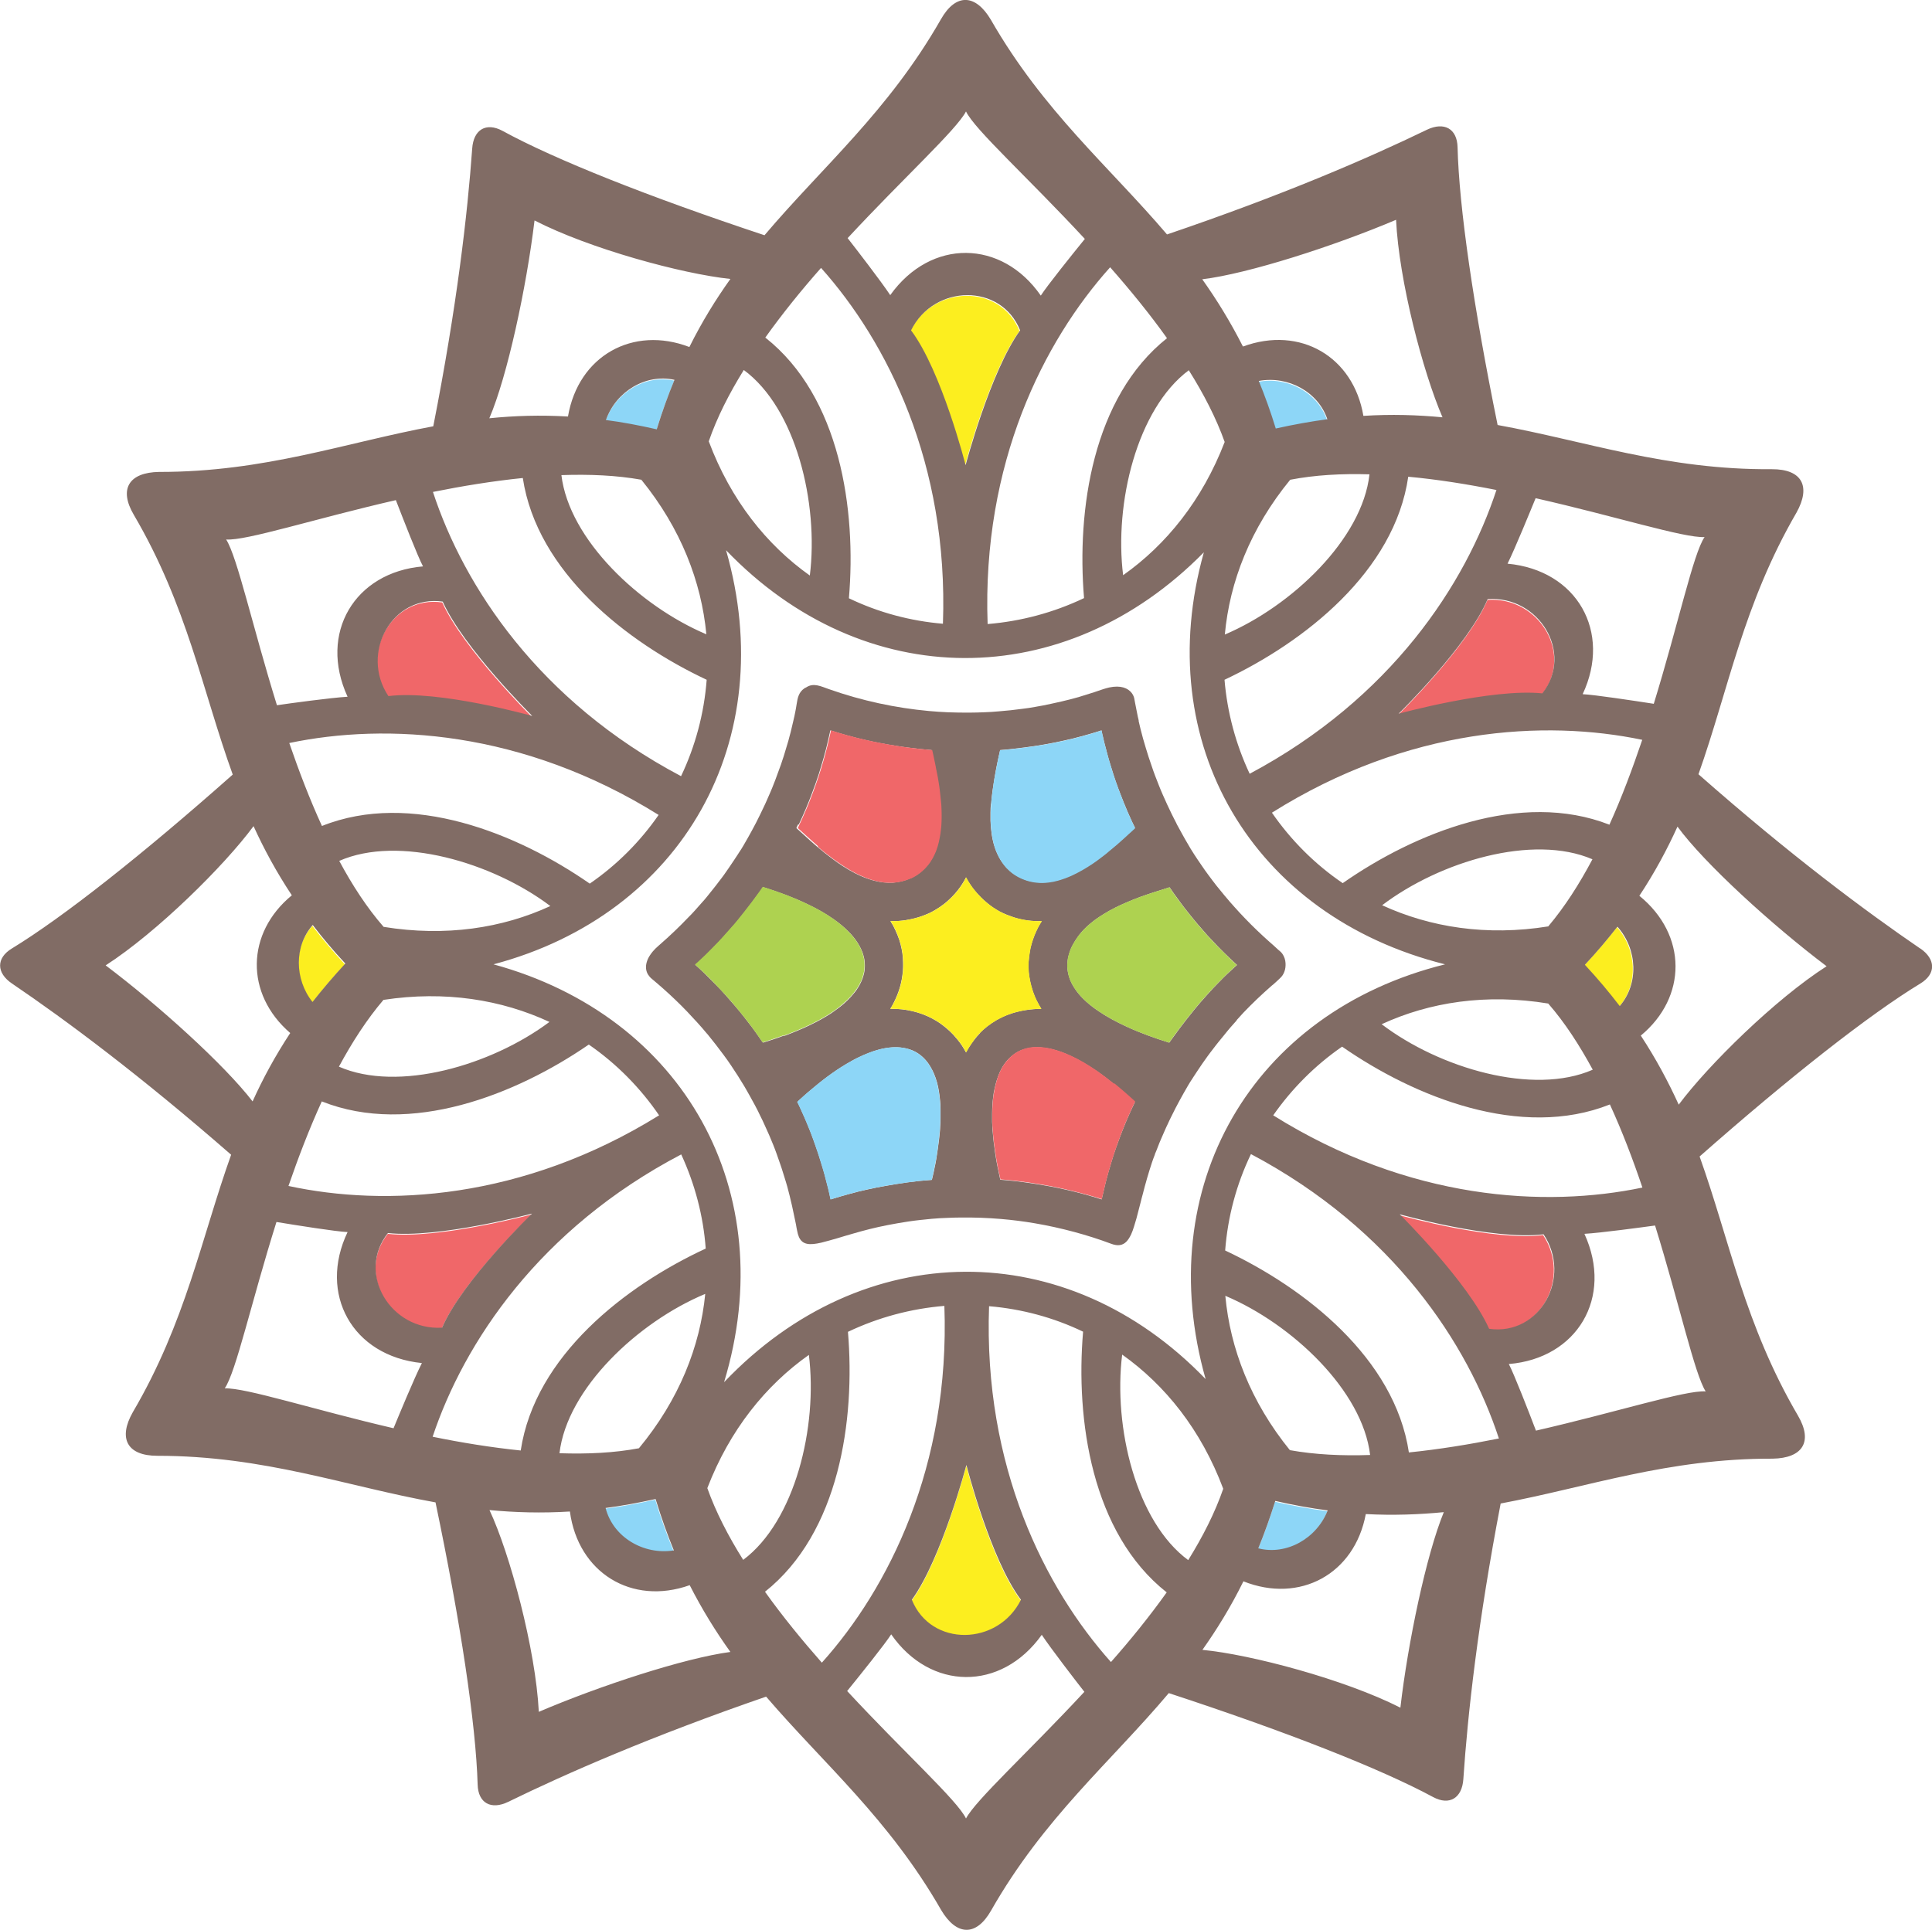 <?xml version="1.0" encoding="UTF-8"?>
<svg id="Layer_1" xmlns="http://www.w3.org/2000/svg" version="1.1" viewBox="0 0 120.62 120.52">
  <!-- Generator: Adobe Illustrator 30.0.0, SVG Export Plug-In . SVG Version: 2.1.1 Build 123)  -->
  <defs>
    <style>
      .st0 {
        fill: #aed250;
      }

      .st1 {
        fill: #8dd6f7;
      }

      .st2 {
        fill: #fcee1f;
      }

      .st3 {
        fill: #816c65;
      }

      .st4 {
        fill: #f06769;
      }
    </style>
  </defs>
  <path class="st3" d="M77.22,63.69c.13-.15.27-.29.4-.44.14-.15.28-.29.42-.43.14-.14.29-.29.44-.43.15-.14.3-.28.45-.42.16-.14.31-.28.47-.42l.1-.08c.13-.11.25-.23.37-.34l.03-.03c.13-.11.23-.26.29-.43.06-.16.08-.34.07-.52-.01-.21-.08-.42-.2-.59-.04-.06-.1-.12-.16-.17-.14-.11-.26-.24-.4-.36l-.24-.21c-.27-.24-.54-.49-.8-.74-.24-.23-.48-.47-.72-.72-.22-.23-.44-.46-.65-.7-.2-.22-.4-.45-.59-.68l-.06-.07c-.16-.2-.33-.4-.49-.6-.17-.22-.34-.44-.5-.66-.16-.21-.31-.43-.46-.65-.15-.21-.29-.43-.43-.64l-.05-.08c-.12-.18-.23-.37-.34-.56-.12-.21-.25-.42-.36-.63-.12-.21-.23-.41-.34-.62l-.03-.07c-.09-.18-.19-.36-.28-.55-.1-.2-.19-.4-.29-.61-.09-.2-.18-.4-.27-.6-.09-.2-.17-.4-.25-.6-.08-.2-.16-.4-.23-.59-.07-.2-.15-.39-.21-.59-.07-.2-.13-.39-.2-.59-.06-.2-.12-.39-.18-.58-.06-.19-.11-.39-.17-.58-.05-.19-.1-.39-.15-.57-.04-.17-.08-.35-.12-.51v-.05c-.03-.11-.08-.34-.12-.56l-.11-.56-.03-.16c-.02-.16-.08-.3-.17-.42-.24-.32-.7-.5-1.41-.35-.13.03-.27.07-.42.12-.17.06-.35.12-.53.18-.32.1-.64.2-.96.3-.35.1-.7.19-1.05.27-.38.09-.77.17-1.15.25-.17.03-.33.06-.5.09-.26.05-.53.09-.79.12-.49.07-.99.12-1.49.16-.32.03-.64.05-.96.06-.28.01-.57.02-.85.02-.45,0-.9,0-1.34-.02-.4-.02-.81-.04-1.21-.08-2.08-.19-4.19-.64-6.23-1.36-.52-.18-.97-.42-1.43-.12-.05.02-.09.05-.13.07-.17.12-.28.27-.35.45-.06.15-.09.32-.12.51-.02.1-.03.2-.05.3l-.04.21c-.03.17-.07.34-.11.51-.04.17-.08.34-.12.51-.04.17-.08.34-.13.51-.04.17-.09.34-.14.5-.05.17-.1.33-.15.5-.05.17-.1.33-.16.5-.05.17-.11.33-.17.49-.06.16-.12.32-.18.49h0c-.06.17-.12.33-.19.5-.06.16-.13.33-.2.49-.07.16-.14.32-.21.48-.07.16-.14.32-.22.48-.08.16-.15.32-.23.48-.08.16-.16.32-.24.48-.08.16-.17.32-.25.47-.09.16-.17.31-.26.47-.09.16-.18.31-.27.47-.09.16-.19.31-.29.46l-.05.08c-.08.13-.16.25-.25.38-.1.15-.21.31-.31.46-.11.15-.21.3-.32.46-.11.15-.22.3-.34.45-.11.15-.23.3-.35.45-.12.15-.24.3-.36.45-.12.15-.25.3-.38.44-.13.15-.26.29-.39.44-.13.15-.27.29-.41.43-.14.14-.28.29-.42.43-.14.14-.29.29-.44.43-.15.14-.3.28-.45.42-.16.14-.31.28-.47.42l-.08.07c-.14.12-.26.24-.36.36-.13.16-.23.31-.3.46-.08.18-.12.35-.12.51,0,.23.08.43.22.59.04.05.09.1.14.14.23.19.47.4.71.61.26.23.53.48.79.73.24.23.48.47.71.71.22.23.43.46.65.7.2.22.4.45.59.68l.03.03c.17.21.34.42.51.64.17.22.33.44.5.66.16.21.31.43.46.65.14.21.28.42.42.64.13.21.26.42.39.63.12.21.24.41.36.63.11.2.23.41.34.62l.02.04c.1.19.2.38.29.58.1.2.2.4.29.61.09.2.18.4.27.6.08.2.17.4.25.6.08.19.15.39.22.58h0c.07.21.14.4.21.6.07.19.13.39.19.58.06.19.12.39.18.58.06.19.11.38.16.58.05.19.1.38.14.57.05.19.09.38.13.57.04.19.08.38.12.57l.03.14c.03.14.06.28.08.42l.03.15c.03.17.07.31.12.43.22.48.65.52,1.39.35.29-.07.63-.17,1.02-.28.3-.09.62-.19.98-.29.32-.09.66-.19,1.03-.28.35-.09.73-.17,1.13-.25.4-.08.82-.15,1.27-.22.46-.07.95-.12,1.47-.17.33-.03.67-.05,1.02-.06.26-.01.52-.02.78-.02.85-.01,1.69.02,2.52.09.71.06,1.42.15,2.12.27,1.65.28,3.33.74,4.74,1.27.44.17.74.11.97-.12.11-.11.21-.27.3-.46.06-.14.13-.31.18-.49.05-.15.1-.32.15-.5.04-.16.09-.33.13-.5l.13-.5c.04-.16.08-.33.13-.5.04-.16.09-.33.13-.5.05-.16.09-.33.14-.5.05-.16.1-.33.15-.5.05-.16.11-.33.16-.5.06-.16.11-.33.18-.49v-.02c.07-.16.13-.31.19-.47.06-.16.13-.33.2-.49.07-.16.14-.32.21-.48.07-.16.14-.32.22-.48.07-.16.15-.32.23-.48.08-.16.16-.32.24-.48.08-.16.17-.32.25-.47.09-.16.17-.31.26-.47.09-.16.18-.31.27-.47.09-.16.19-.31.29-.46l.05-.08c.08-.13.16-.25.25-.38.1-.15.21-.31.31-.46.11-.15.21-.3.32-.45.11-.15.22-.3.34-.45.11-.15.23-.3.35-.45.12-.15.24-.29.36-.44h0c.12-.16.25-.3.37-.45.13-.15.26-.29.39-.44ZM61.88,50.2c.01-.18.03-.35.05-.52.02-.17.04-.35.07-.52.03-.17.05-.35.08-.52.03-.17.06-.35.09-.51.03-.18.07-.35.1-.51.04-.18.08-.35.11-.51l.06-.27c.25-.02.49-.04.74-.07.25-.03.51-.06.76-.09.22-.03.43-.06.65-.09.42-.06.84-.14,1.26-.22.38-.08.76-.16,1.13-.25.35-.09.7-.18,1.04-.28.25-.07.5-.15.75-.23.03.15.06.29.1.44.04.19.09.38.14.57.05.19.1.38.15.57.05.19.11.39.17.58.06.19.12.39.18.58.06.2.13.39.2.59.07.2.14.39.22.59.08.2.15.4.23.59l.08.19c.06.14.11.27.17.41.09.2.18.4.27.6.06.13.12.25.18.37l-.17.16c-.15.14-.3.28-.46.42-.15.14-.31.28-.47.42-.16.14-.32.28-.49.41-.17.14-.34.27-.51.41-.18.14-.36.27-.55.4-.2.14-.4.26-.61.38-.23.13-.46.26-.69.36-.29.13-.58.24-.88.32-.18.05-.37.08-.55.11-.15.02-.29.03-.43.03-.44,0-.86-.08-1.29-.27-.37-.17-.68-.4-.93-.66-.18-.2-.33-.41-.46-.65-.06-.12-.12-.24-.17-.36-.03-.08-.06-.16-.09-.24-.06-.18-.11-.38-.15-.57-.04-.18-.06-.37-.08-.56-.02-.18-.03-.36-.04-.55,0-.18,0-.36,0-.54,0-.18.01-.35.03-.53ZM49.87,51.49c.07-.16.15-.32.22-.48.07-.16.14-.32.21-.48.07-.16.13-.32.2-.49.06-.16.13-.32.19-.49.06-.16.12-.33.18-.49.06-.16.12-.33.17-.49.06-.16.11-.33.16-.5.05-.17.1-.33.15-.5.05-.17.1-.33.14-.5.05-.17.09-.33.13-.5.04-.17.08-.34.12-.51.03-.15.07-.3.1-.45,1.37.44,2.74.76,4.13.97.23.04.46.07.69.1.5.07,1,.12,1.5.16l.07.31c.04.18.08.37.12.57.04.18.08.37.11.56.03.18.07.37.1.56.03.18.06.37.08.56.02.18.04.37.06.55.02.18.03.36.04.55,0,.18.01.36.01.54,0,.18,0,.36-.02.53-.01.18-.03.35-.06.52-.03.17-.06.34-.1.51-.04.17-.09.34-.15.5l-.03.08c-.05.14-.12.27-.19.4-.09.16-.19.32-.31.46-.13.16-.27.3-.43.43-.18.15-.39.27-.62.38h-.02c-.35.16-.7.24-1.06.27-.79.05-1.6-.19-2.38-.59-.48-.25-.95-.55-1.4-.89-.34-.25-.66-.51-.98-.78-.29-.25-.57-.5-.84-.75-.15-.14-.3-.27-.44-.4l.1-.22ZM48.95,64.67c-.29.11-.59.21-.9.31-.14.04-.28.09-.42.13-.07-.1-.13-.19-.2-.29-.15-.22-.31-.44-.47-.66-.17-.22-.34-.44-.51-.66-.18-.23-.36-.45-.55-.67-.2-.23-.4-.46-.6-.69-.21-.24-.43-.47-.66-.7-.24-.24-.48-.48-.72-.72-.17-.16-.34-.32-.51-.47l.17-.15c.15-.14.3-.28.45-.42.15-.14.29-.28.43-.43.14-.14.28-.29.42-.43.14-.14.27-.29.4-.44.13-.15.26-.29.39-.44.13-.15.25-.29.38-.44.12-.15.24-.3.36-.45.12-.15.24-.3.35-.45.11-.15.23-.3.34-.45.11-.15.22-.3.33-.45.07-.1.14-.2.21-.3,1.03.32,1.93.66,2.72,1.04.64.3,1.2.62,1.67.95.36.25.67.51.93.77.22.22.41.45.56.68.13.2.24.41.32.62.07.19.12.38.14.57.02.18.02.36,0,.54-.02.17-.06.34-.12.51-.06.16-.13.32-.22.48-.09.15-.19.31-.32.46-.12.15-.25.29-.4.44-.14.14-.3.28-.48.42-.17.13-.36.27-.55.4-.2.13-.4.25-.63.38-.22.12-.45.24-.7.36-.24.12-.5.23-.76.34-.26.11-.54.22-.83.33ZM58.7,70.32c0,.17-.02.35-.04.53-.02.17-.03.34-.06.52-.02.17-.05.34-.07.52-.03.17-.05.34-.08.52-.03.17-.06.34-.1.51-.03.17-.07.34-.11.51l-.06.25c-.27.02-.54.05-.81.07-.46.05-.93.11-1.4.19-.41.07-.83.14-1.25.22-.38.08-.75.16-1.13.25l-.22.06c-.27.07-.54.14-.81.22-.23.07-.47.14-.7.21-.03-.14-.06-.27-.09-.41-.04-.19-.09-.38-.14-.57-.05-.19-.1-.38-.15-.58-.05-.19-.11-.39-.17-.58-.06-.19-.12-.39-.18-.58-.06-.2-.13-.39-.2-.59-.07-.2-.14-.39-.21-.59-.07-.2-.15-.4-.23-.59-.08-.2-.16-.4-.25-.6-.09-.2-.18-.4-.27-.6-.06-.14-.12-.27-.19-.4l.15-.14c.16-.14.31-.28.47-.42.16-.14.33-.28.49-.41.17-.14.34-.28.51-.41.18-.14.36-.27.54-.4.2-.14.39-.27.58-.39.22-.14.43-.26.64-.38.24-.14.48-.25.72-.36.3-.13.59-.24.86-.32.54-.16,1.03-.21,1.47-.17.27.03.53.09.77.19.37.16.69.42.95.77.13.18.25.39.36.63.08.18.15.38.21.59.05.18.09.37.12.57.03.18.05.36.07.55.02.17.03.36.03.54,0,.17,0,.35,0,.54,0,.17,0,.35-.02.53ZM61.19,64.51c-.14.14-.26.29-.38.44-.11.15-.22.3-.32.46-.06.1-.12.21-.18.31-.08-.14-.16-.29-.25-.42-.16-.24-.34-.46-.53-.67-.27-.29-.57-.54-.87-.75-.15-.1-.3-.19-.45-.27-.7-.38-1.65-.64-2.63-.61.08-.12.15-.24.21-.37.08-.16.16-.32.22-.48.07-.16.12-.33.17-.49.05-.17.09-.34.12-.51.03-.17.05-.35.07-.52.01-.18.02-.36.01-.53,0-.18-.02-.37-.04-.55-.03-.19-.06-.38-.11-.56-.05-.2-.11-.39-.19-.58-.08-.21-.18-.41-.28-.61-.05-.09-.11-.19-.17-.28.32.01.65-.01.96-.06.37-.06.73-.15,1.06-.27.21-.08.41-.16.59-.26.05-.03.11-.06.16-.09.21-.12.4-.25.58-.39.1-.08.2-.16.29-.25.06-.06.12-.11.18-.17.14-.14.27-.29.39-.44.12-.15.22-.3.32-.46.07-.11.13-.22.19-.34.08.15.17.31.27.45.16.24.34.46.54.67.09.09.18.19.28.28.19.17.38.33.6.48.13.09.27.17.41.25.29.15.58.26.87.36.58.19,1.17.26,1.76.24h0c-.08.13-.16.26-.23.39-.08.16-.15.32-.22.48-.06.16-.12.33-.17.49-.03.1-.05.2-.08.3-.02.07-.03.14-.04.21-.03.17-.06.34-.07.52-.01.11-.02.23-.02.34,0,.06,0,.13,0,.19,0,.18.02.36.05.55.03.19.07.38.12.57.05.2.12.39.19.58.08.21.18.41.29.61.05.08.1.17.15.25-.34,0-.68.03-.99.08-.37.06-.72.15-1.05.27-.26.1-.52.21-.75.35-.21.12-.4.25-.58.39-.17.13-.32.27-.47.42ZM70.75,69.04c-.07.16-.15.32-.22.48-.07.16-.14.32-.21.48-.07.16-.13.32-.2.49-.06.16-.13.32-.19.49-.06.16-.12.33-.18.49-.06.16-.12.33-.17.49-.06.16-.11.33-.16.5-.05.17-.1.33-.15.5-.05.17-.1.33-.14.5-.05.17-.09.34-.13.5-.04.17-.08.34-.12.51-.03.14-.07.28-.1.43-1.42-.46-2.91-.79-4.4-1.01-.65-.1-1.29-.17-1.93-.22l-.06-.28c-.04-.19-.08-.38-.12-.57-.04-.19-.07-.38-.1-.56-.03-.19-.06-.38-.08-.56-.03-.19-.05-.37-.07-.55-.02-.19-.03-.37-.05-.55-.01-.19-.02-.37-.03-.54,0-.18,0-.36,0-.54,0-.18.01-.36.02-.53.01-.18.03-.36.05-.52.02-.18.05-.35.09-.51.04-.18.08-.34.13-.5.05-.17.12-.34.18-.49.08-.17.16-.33.26-.47.11-.17.23-.31.37-.44.17-.16.35-.3.55-.4.32-.16.69-.25,1.09-.26.63-.01,1.36.16,2.18.55.5.23,1.04.55,1.62.94.35.24.7.51,1.07.81.29.23.59.49.89.76.13.12.27.24.41.37l-.11.24ZM76.16,61.28l-.06.06c-.12.12-.24.25-.36.37-.13.14-.27.29-.4.44-.13.14-.26.29-.39.44-.13.15-.25.29-.37.44-.12.15-.24.3-.36.45-.12.15-.24.3-.35.45-.12.15-.23.3-.34.45-.11.15-.22.3-.33.45-.07.09-.13.19-.2.28-.9-.28-1.82-.61-2.66-1-.65-.3-1.25-.62-1.77-.98-.36-.24-.68-.5-.95-.77-.22-.22-.4-.44-.55-.68-.13-.2-.23-.4-.3-.61-.06-.18-.11-.37-.12-.57-.02-.17-.01-.35.01-.53.02-.17.06-.33.12-.51.05-.16.12-.32.21-.48.08-.15.18-.31.29-.46.04-.05.07-.1.11-.15.08-.1.16-.2.25-.29.14-.15.29-.29.45-.42.17-.14.35-.28.54-.4.2-.13.41-.26.62-.38.23-.13.47-.25.71-.36.26-.12.53-.23.79-.34.29-.12.58-.22.87-.32.32-.11.64-.21.93-.3l.47-.15c.07.11.15.21.22.32.16.22.32.44.48.66l.18.24c.11.14.22.28.33.42.18.23.37.45.55.67.2.23.4.46.6.69.22.24.44.47.66.7l.07.07c.21.22.43.43.65.64.15.15.31.29.47.44l-.19.17c-.15.14-.3.28-.45.42-.15.14-.29.28-.43.43Z"/>
  <g>
    <path class="st4" d="M27.58,82.96c1.25-2.93,5.61-7.12,5.61-7.12,0,0-5.83,1.56-8.98,1.21-1.99,2.51.16,6.1,3.38,5.91Z"/>
    <path class="st1" d="M78.57,23.84c.38.93.74,1.92,1.06,2.97,1.12-.25,2.19-.45,3.22-.58-.57-1.7-2.44-2.73-4.28-2.39Z"/>
    <path class="st1" d="M42.05,96.86c-.41-1-.8-2.07-1.14-3.21-1.08.24-2.12.43-3.12.56.46,1.82,2.37,2.95,4.26,2.65Z"/>
    <path class="st1" d="M37.81,26.28c1.02.14,2.07.33,3.17.58.34-1.1.71-2.12,1.11-3.09-1.78-.4-3.65.72-4.28,2.51Z"/>
    <path class="st1" d="M82.87,94.37c-1.05-.14-2.14-.33-3.27-.59-.32,1.05-.68,2.04-1.06,2.96,1.77.45,3.65-.62,4.33-2.37Z"/>
    <path class="st2" d="M98.92,60.29c.8.86,1.52,1.72,2.17,2.57,1.19-1.36,1.12-3.54-.14-4.96-.61.79-1.29,1.58-2.03,2.38Z"/>
    <path class="st2" d="M21.53,60.22c-.75-.81-1.42-1.61-2.03-2.4-1.17,1.31-1.15,3.38-.02,4.81.62-.8,1.29-1.6,2.05-2.4Z"/>
    <path class="st4" d="M33.2,44.76s-4.29-4.25-5.59-7.14c-3.17-.45-5.19,3.22-3.4,5.9,3.16-.4,8.98,1.24,8.98,1.24Z"/>
    <path class="st4" d="M92.94,83.03c3.17.45,5.19-3.21,3.4-5.9-3.06.38-8.62-1.15-8.96-1.24h-.01c.06.06,4.29,4.27,5.58,7.14Z"/>
    <path class="st2" d="M63.73,99.94c-1.92-2.54-3.4-8.4-3.4-8.4,0,0-1.54,5.84-3.4,8.4,1.19,2.97,5.38,2.89,6.81,0Z"/>
    <path class="st2" d="M56.85,20.67c1.92,2.54,3.4,8.4,3.4,8.4,0,0,1.54-5.84,3.4-8.4-1.19-2.97-5.38-2.89-6.81,0Z"/>
    <path class="st4" d="M87.3,44.62s5.82-1.59,8.98-1.27c1.98-2.52-.2-6.1-3.41-5.89-1.24,2.93-5.56,7.16-5.56,7.16Z"/>
  </g>
  <path class="st3" d="M119.88,59.23c-3.38-2.31-8.1-5.82-13.84-10.88,1.88-5.3,2.79-10.6,6.12-16.34.91-1.63.36-2.72-1.55-2.71-6.58.05-11.6-1.76-17.11-2.76-1.51-7.4-2.41-13.62-2.5-17.35-.03-1.16-.84-1.6-1.91-1.09-3.67,1.78-9.04,4.1-16.23,6.54-3.62-4.25-7.72-7.69-11-13.41-.95-1.6-2.18-1.68-3.12-.02-3.28,5.74-7.38,9.19-11.01,13.48-7.2-2.39-13.07-4.72-16.36-6.52-1.02-.55-1.81-.08-1.89,1.11-.29,4.07-.96,9.88-2.43,17.34-5.49,1.02-10.52,2.86-17.12,2.85-1.86.03-2.54,1.05-1.57,2.69,3.33,5.68,4.27,10.94,6.17,16.21-5.65,5.01-10.59,8.91-13.79,10.86-.99.6-.97,1.53.01,2.19,3.35,2.27,8.01,5.74,13.68,10.69-1.86,5.21-2.83,10.44-6.14,16.08-.92,1.62-.37,2.72,1.53,2.72,6.69,0,11.76,1.9,17.37,2.91,1.57,7.51,2.52,13.84,2.63,17.62.03,1.16.84,1.6,1.91,1.08,3.64-1.78,8.97-4.11,16.1-6.57,3.61,4.21,7.67,7.64,10.93,13.33.95,1.6,2.18,1.68,3.12.02,3.3-5.79,7.44-9.24,11.09-13.57,7.26,2.38,13.18,4.7,16.5,6.49,1.02.55,1.81.07,1.89-1.12.27-4.04.91-9.81,2.33-17.21,5.44-1.02,10.44-2.82,16.98-2.8,1.86-.03,2.54-1.05,1.58-2.69-3.32-5.67-4.26-10.92-6.14-16.18,5.65-4.98,10.59-8.86,13.78-10.8.99-.6.97-1.52,0-2.19ZM95.87,31.11c5.03,1.14,9.25,2.49,10.55,2.43-.71,1.04-1.63,5.41-3.17,10.41-1.23-.19-3.73-.57-4.44-.6,1.82-3.87-.33-7.74-4.69-8.15.46-.92,1.44-3.33,1.75-4.08ZM101.12,62.82c-.65-.85-1.37-1.71-2.17-2.57.75-.8,1.42-1.6,2.03-2.38,1.27,1.42,1.33,3.59.14,4.96ZM87.96,90.7c-.88-5.88-6.49-10.27-11.47-12.61.16-2.11.71-4.15,1.61-6.02,8.89,4.71,13.55,11.87,15.48,17.76-1.84.37-3.74.68-5.61.87ZM74.19,97.43c-3.27-2.4-4.69-8.33-4.13-12.84,2.69,1.91,4.93,4.7,6.31,8.38-.51,1.48-1.27,2.98-2.19,4.46ZM45.21,86.3c3.6-11.89-2.51-22.83-14.4-26.08,11.83-3.14,17.92-14,14.52-25.86,8.59,8.95,21.15,8.96,29.83.13-3.34,11.91,3.01,22.72,15.06,25.73-12.08,2.99-18.35,13.92-14.95,25.9-8.68-9.01-21.38-8.92-30.05.18ZM60.34,91.5s1.49,5.86,3.4,8.4c-1.43,2.89-5.62,2.97-6.81,0,1.86-2.57,3.4-8.4,3.4-8.4ZM46.4,97.41c-.93-1.48-1.71-2.99-2.24-4.48,1.4-3.64,3.65-6.42,6.34-8.32.56,4.49-.86,10.38-4.1,12.8ZM39.89,90.44c-1.54.29-3.22.37-4.96.31.47-4.03,4.9-8.2,9.1-9.95-.32,3.28-1.63,6.61-4.14,9.64ZM40.93,93.61c.35,1.15.73,2.21,1.14,3.21-1.89.3-3.8-.83-4.26-2.65,1-.13,2.04-.32,3.12-.56ZM18.01,74.06c.61-1.77,1.3-3.57,2.08-5.28,5.53,2.2,12.14-.43,16.67-3.55,1.74,1.2,3.22,2.71,4.39,4.42-8.55,5.3-17.09,5.72-23.14,4.41ZM33.21,75.79s-4.35,4.2-5.61,7.12c-3.22.19-5.37-3.4-3.38-5.91,3.15.35,8.98-1.21,8.98-1.21ZM19.53,57.77c.61.8,1.28,1.6,2.03,2.4-.75.81-1.43,1.61-2.05,2.4-1.13-1.42-1.15-3.5.02-4.81ZM32.64,29.85c.89,5.88,6.5,10.26,11.48,12.6-.16,2.11-.71,4.15-1.6,6.02-8.89-4.7-13.56-11.86-15.49-17.75,1.84-.37,3.74-.68,5.61-.87ZM46.43,23.1c3.27,2.4,4.69,8.33,4.13,12.84-2.69-1.91-4.93-4.7-6.31-8.38.51-1.48,1.27-2.98,2.19-4.46ZM41,26.81c-1.1-.25-2.15-.45-3.17-.58.63-1.79,2.5-2.91,4.28-2.51-.4.96-.77,1.99-1.11,3.09ZM40.05,29.97c2.46,3.03,3.74,6.36,4.05,9.64-4.17-1.76-8.57-5.92-9.05-9.94,1.75-.06,3.44.01,5,.29ZM27.64,37.57c1.3,2.9,5.59,7.14,5.59,7.14,0,0-5.82-1.64-8.98-1.24-1.79-2.68.23-6.35,3.4-5.9ZM41.12,50.89c-1.15,1.66-2.6,3.12-4.3,4.29-4.53-3.15-11.17-5.82-16.72-3.6-.77-1.68-1.44-3.44-2.04-5.18,6.05-1.27,14.56-.81,23.06,4.49ZM34.3,63.82c-3.63,2.71-9.44,4.41-13.14,2.79.83-1.54,1.75-2.96,2.78-4.17,3.86-.59,7.38-.01,10.37,1.38ZM23.95,57.88c-1.03-1.18-1.95-2.59-2.77-4.12,3.71-1.63,9.56.09,13.18,2.82-2.99,1.38-6.53,1.93-10.41,1.3ZM60.28,29.03s-1.49-5.86-3.4-8.4c1.43-2.89,5.62-2.97,6.81,0-1.86,2.57-3.4,8.4-3.4,8.4ZM74.22,23.12c.93,1.48,1.71,2.99,2.24,4.48-1.4,3.64-3.65,6.42-6.34,8.32-.56-4.49.86-10.38,4.1-12.8ZM93.43,30.59c-1.93,5.88-6.57,13.02-15.41,17.73-.86-1.83-1.4-3.82-1.57-5.87,4.99-2.35,10.62-6.77,11.47-12.68,1.84.17,3.7.47,5.51.83ZM96.3,43.3c-3.16-.33-8.98,1.27-8.98,1.27,0,0,4.33-4.23,5.56-7.16,3.22-.21,5.39,3.37,3.41,5.89ZM76.47,39.62c.3-3.28,1.59-6.62,4.08-9.66,1.54-.3,3.21-.39,4.95-.34-.44,4.03-4.85,8.23-9.04,10.01ZM79.65,26.76c-.32-1.05-.68-2.04-1.06-2.97,1.84-.34,3.71.69,4.28,2.39-1.03.14-2.1.33-3.22.58ZM96.67,62.68c1.03,1.18,1.94,2.59,2.77,4.12-3.72,1.63-9.56-.09-13.18-2.84,2.99-1.38,6.53-1.93,10.41-1.29ZM96.67,57.85c-3.85.62-7.38.06-10.38-1.32,3.61-2.74,9.41-4.47,13.13-2.87-.82,1.55-1.73,2.97-2.75,4.18ZM79.62,93.73c1.14.26,2.23.46,3.27.59-.68,1.75-2.56,2.82-4.33,2.37.38-.93.73-1.91,1.06-2.96ZM80.54,90.57c-2.46-3.03-3.74-6.37-4.04-9.65,4.17,1.76,8.57,5.93,9.04,9.94-1.75.06-3.44-.02-5-.3ZM92.97,82.98c-1.29-2.9-5.58-7.15-5.58-7.15,0,0,5.82,1.64,8.98,1.25,1.79,2.68-.23,6.35-3.4,5.9ZM79.49,69.65c1.16-1.66,2.61-3.12,4.3-4.29,4.53,3.15,11.17,5.82,16.72,3.61.77,1.68,1.44,3.44,2.03,5.19-6.06,1.27-14.56.8-23.05-4.51ZM100.48,51.5c-5.54-2.17-12.14.5-16.65,3.65-1.75-1.19-3.24-2.69-4.42-4.4,8.51-5.35,17.05-5.82,23.12-4.55-.6,1.77-1.27,3.58-2.05,5.3ZM87.16,13.72c.18,3.81,1.68,9.52,2.9,12.34-1.57-.15-3.2-.2-4.94-.09-.62-3.68-3.93-5.65-7.52-4.33-.78-1.54-1.63-2.92-2.54-4.2,2.85-.34,8.25-2.08,12.09-3.71ZM72.87,21.11c-4.66,3.7-5.65,10.75-5.19,16.24-1.91.91-3.95,1.45-6.02,1.62-.36-10.05,3.51-17.67,7.65-22.28,1.24,1.41,2.46,2.9,3.55,4.43ZM60.31,6.96c.54,1.13,3.86,4.12,7.42,7.96-.78.96-2.37,2.94-2.75,3.54-2.43-3.51-6.86-3.59-9.4-.03-.57-.86-2.15-2.91-2.66-3.56,3.51-3.78,6.79-6.76,7.39-7.91ZM58.86,38.95c-2.02-.17-4.01-.7-5.86-1.59.47-5.5-.53-12.58-5.22-16.28,1.07-1.5,2.26-2.97,3.48-4.35,4.12,4.61,7.97,12.21,7.61,22.22ZM33.38,13.77c3.42,1.76,9.19,3.33,12.22,3.65-.92,1.29-1.78,2.68-2.56,4.25-3.52-1.35-6.93.54-7.58,4.34-1.73-.1-3.35-.05-4.91.11,1.13-2.63,2.32-8.19,2.82-12.34ZM24.71,31.22c.45,1.16,1.36,3.51,1.7,4.15-4.26.36-6.54,4.16-4.71,8.14-1.03.06-3.6.41-4.41.53-1.53-4.93-2.47-9.25-3.17-10.35,1.25.09,5.5-1.29,10.6-2.46ZM6.59,60.29c3.21-2.07,7.42-6.23,9.24-8.7.65,1.43,1.43,2.87,2.39,4.32-2.86,2.35-2.94,6.15-.1,8.6-.94,1.43-1.71,2.85-2.35,4.27-1.77-2.3-5.9-6.03-9.18-8.5ZM24.57,89.19c-5.03-1.17-9.23-2.54-10.54-2.49.71-1.03,1.66-5.4,3.23-10.39,1.22.2,3.72.6,4.44.63-1.84,3.85.28,7.74,4.64,8.18-.47.92-1.46,3.32-1.77,4.07ZM42.53,72.09c.85,1.84,1.38,3.83,1.53,5.88-5.01,2.32-10.66,6.7-11.55,12.61-1.84-.19-3.7-.49-5.5-.86,1.96-5.87,6.65-12.98,15.52-17.63ZM33.64,106.9c-.2-3.93-1.81-9.9-3.08-12.6,1.59.15,3.25.2,5.02.09.51,3.81,3.85,5.89,7.48,4.6.78,1.53,1.63,2.9,2.54,4.17-2.87.38-8.18,2.12-11.96,3.74ZM47.75,99.41c4.66-3.7,5.65-10.75,5.19-16.24,1.91-.91,3.95-1.45,6.02-1.62.36,10.05-3.51,17.67-7.65,22.28-1.24-1.41-2.46-2.9-3.55-4.43ZM60.31,113.56c-.54-1.13-3.86-4.12-7.42-7.96.78-.96,2.37-2.94,2.75-3.54,2.43,3.51,6.86,3.59,9.4.03.57.86,2.15,2.91,2.66,3.56-3.51,3.78-6.79,6.76-7.39,7.91ZM61.76,81.57c2.02.17,4.01.7,5.86,1.59-.47,5.5.53,12.58,5.22,16.28-1.07,1.5-2.26,2.97-3.48,4.35-4.12-4.61-7.97-12.21-7.61-22.22ZM87.43,106.64c-3.48-1.77-9.37-3.33-12.36-3.61.92-1.3,1.78-2.7,2.56-4.28,3.52,1.4,6.94-.45,7.64-4.2,1.71.09,3.32.03,4.87-.12-1.1,2.69-2.24,8.14-2.71,12.21ZM95.89,89.33c-.44-1.16-1.36-3.52-1.69-4.15,4.26-.35,6.54-4.15,4.72-8.13,1.03-.06,3.6-.41,4.41-.52,1.53,4.93,2.46,9.26,3.16,10.36-1.25-.09-5.5,1.28-10.6,2.45ZM104.81,68.99c-.65-1.43-1.42-2.87-2.37-4.32,2.89-2.39,2.92-6.28-.09-8.73.96-1.45,1.73-2.89,2.38-4.32,1.67,2.29,5.94,6.18,9.31,8.72-3.2,2.05-7.39,6.17-9.23,8.64Z"/>
  <g>
    <path class="st2" d="M60.8,64.95c.12-.15.25-.3.38-.44.15-.15.3-.29.47-.42.18-.14.38-.27.58-.39.24-.13.49-.25.75-.35.33-.12.68-.21,1.05-.27.32-.05.65-.08.99-.08-.05-.08-.1-.17-.15-.25-.11-.2-.21-.4-.29-.61-.08-.19-.14-.39-.19-.58-.05-.19-.09-.38-.12-.57-.03-.19-.05-.37-.05-.55,0-.06,0-.13,0-.19,0-.12,0-.23.02-.34.02-.18.04-.35.07-.52.01-.07.03-.14.04-.21.02-.1.05-.2.08-.3.05-.17.1-.33.17-.49.07-.17.14-.33.22-.48.07-.13.15-.27.23-.39h0c-.59.02-1.18-.06-1.76-.24-.29-.09-.58-.2-.87-.36-.14-.08-.28-.16-.41-.25-.22-.15-.42-.31-.6-.48-.1-.09-.19-.18-.28-.28-.2-.21-.38-.43-.54-.67-.1-.15-.19-.3-.27-.45-.06.11-.12.23-.19.34-.1.16-.2.31-.32.46-.12.15-.25.3-.39.44-.06.06-.12.11-.18.17-.09.09-.19.17-.29.25-.18.14-.37.27-.58.39-.05.03-.1.06-.16.09-.18.1-.38.18-.59.26-.33.12-.69.21-1.06.27-.31.05-.64.07-.96.06.06.09.12.19.17.28.11.2.2.4.28.61.07.19.14.38.19.58.05.18.08.37.11.56.02.18.04.36.04.55,0,.18,0,.35-.01.53-.01.17-.04.35-.07.52-.03.17-.07.34-.12.51-.05.17-.1.33-.17.49-.06.16-.14.32-.22.48-.07.12-.14.25-.21.37.98-.03,1.93.23,2.63.61.15.08.3.17.45.27.3.21.6.46.87.75.19.21.37.43.53.67.09.14.17.28.25.42.06-.11.12-.21.18-.31.1-.16.2-.31.32-.46Z"/>
    <path class="st0" d="M76.1,59.18l-.07-.07c-.22-.23-.44-.46-.66-.7-.2-.23-.4-.45-.6-.69-.19-.22-.37-.45-.55-.67-.11-.14-.22-.28-.33-.42l-.18-.24c-.16-.22-.32-.44-.48-.66-.08-.11-.15-.21-.22-.32l-.47.15c-.29.09-.61.19-.93.3-.28.1-.58.2-.87.32-.26.1-.53.22-.79.34-.24.11-.48.23-.71.36-.22.12-.42.25-.62.38-.19.13-.37.26-.54.4-.16.13-.31.28-.45.42-.09.1-.17.19-.25.29-.04.05-.08.1-.11.15-.11.16-.21.31-.29.46-.09.16-.16.33-.21.48-.06.17-.1.34-.12.51-.02.18-.03.36-.01.53.02.19.06.38.12.57.07.21.18.41.3.61.15.23.34.46.55.68.27.27.6.53.95.77.53.36,1.13.68,1.77.98.84.39,1.76.72,2.66,1,.06-.09.13-.19.2-.28.11-.15.22-.3.33-.45.11-.15.22-.3.34-.45.11-.15.23-.3.35-.45.12-.15.24-.3.36-.45.12-.15.25-.3.37-.44.13-.15.26-.3.39-.44.13-.15.27-.29.4-.44.12-.13.24-.25.36-.37l.06-.06c.14-.14.29-.29.43-.43.15-.14.3-.28.45-.42l.19-.17c-.16-.14-.32-.29-.47-.44-.22-.21-.44-.43-.65-.64Z"/>
    <path class="st0" d="M48.95,64.67c.29-.11.57-.22.83-.33.27-.11.52-.23.76-.34.25-.12.48-.24.7-.36.22-.12.43-.25.63-.38.2-.13.38-.26.55-.4.17-.14.33-.28.48-.42.15-.14.28-.29.4-.44.12-.15.23-.3.32-.46.09-.16.17-.32.22-.48.06-.17.1-.34.12-.51.02-.18.02-.36,0-.54-.02-.19-.07-.38-.14-.57-.08-.21-.18-.41-.32-.62-.15-.23-.34-.45-.56-.68-.26-.26-.57-.52-.93-.77-.47-.33-1.03-.65-1.67-.95-.78-.37-1.69-.72-2.72-1.04-.07.1-.14.2-.21.3-.11.15-.22.3-.33.45-.11.15-.22.3-.34.45-.12.15-.23.3-.35.45-.12.15-.24.3-.36.45-.12.15-.25.3-.38.44-.13.15-.26.29-.39.44-.13.15-.27.29-.4.44-.14.15-.28.29-.42.43-.14.14-.29.29-.43.43-.15.14-.3.28-.45.42l-.17.15c.17.15.34.31.51.47.24.23.49.47.72.72.22.23.44.46.66.7.2.23.41.45.6.69.19.22.37.45.55.67.17.22.35.44.51.66.16.22.32.44.47.66.07.1.13.19.2.29.14-.04.28-.09.42-.13.31-.1.61-.21.9-.31Z"/>
    <path class="st1" d="M51.85,74.9c.23-.07.47-.14.7-.21.27-.08.54-.15.81-.22l.22-.06c.37-.09.75-.18,1.13-.25.42-.08.83-.16,1.25-.22.47-.07.94-.14,1.4-.19.27-.03.54-.05.81-.07l.06-.25c.04-.17.07-.34.11-.51.03-.17.07-.34.1-.51.03-.18.06-.35.08-.52.03-.18.05-.35.07-.52.02-.18.04-.35.06-.52.02-.18.03-.36.04-.53.01-.18.02-.36.02-.53,0-.19,0-.36,0-.54,0-.19-.02-.37-.03-.54-.02-.19-.04-.38-.07-.55-.03-.2-.08-.39-.12-.57-.06-.21-.13-.41-.21-.59-.1-.23-.22-.44-.36-.63-.26-.35-.58-.61-.95-.77-.23-.1-.49-.17-.77-.19-.44-.04-.93.01-1.47.17-.28.08-.57.19-.86.32-.23.1-.47.22-.72.36-.21.11-.42.24-.64.38-.19.12-.39.25-.58.39-.18.13-.36.26-.54.4-.17.13-.34.27-.51.41-.16.13-.32.27-.49.41-.15.13-.31.27-.47.42l-.15.14c.06.13.13.27.19.4.09.2.18.4.27.6.08.2.17.4.25.6.08.2.16.39.23.59.07.19.15.39.21.59.07.19.13.39.2.59.06.19.12.39.18.58.06.19.11.39.17.58.05.19.1.38.15.58.05.19.1.38.14.57.03.14.06.27.09.41Z"/>
    <path class="st4" d="M69.56,67.68c-.37-.3-.73-.57-1.07-.81-.57-.39-1.11-.71-1.62-.94-.82-.38-1.55-.56-2.18-.55-.41,0-.77.1-1.09.26-.2.1-.39.24-.55.4-.13.13-.26.28-.37.44-.1.14-.18.3-.26.47-.07.15-.13.32-.18.49-.05.16-.09.33-.13.5-.03.16-.06.34-.09.51-.02.17-.04.34-.05.52-.01.17-.02.35-.02.53,0,.17,0,.35,0,.54,0,.18.01.36.03.54.01.18.03.36.05.55.02.18.04.37.07.55.03.18.05.37.08.56.03.18.06.37.1.56.04.19.07.37.12.57l.06.28c.64.05,1.28.12,1.93.22,1.48.22,2.97.56,4.4,1.01.03-.14.06-.28.1-.43.04-.17.08-.34.12-.51.04-.17.09-.34.13-.5.05-.17.09-.33.14-.5.05-.17.1-.33.15-.5.05-.17.11-.33.16-.5.06-.16.11-.33.17-.49.06-.16.12-.33.18-.49.06-.16.12-.33.19-.49.06-.16.13-.33.2-.49.07-.16.14-.32.21-.48.07-.16.14-.32.22-.48l.11-.24c-.14-.13-.27-.25-.41-.37-.3-.27-.6-.52-.89-.76Z"/>
    <path class="st4" d="M51.04,52.86c.31.27.64.53.98.78.45.33.92.64,1.4.89.78.4,1.59.65,2.38.59.36-.02.71-.11,1.06-.26h.02c.23-.11.44-.24.62-.39.16-.13.3-.27.43-.43.12-.14.22-.3.31-.46.07-.13.13-.26.19-.4l.03-.08c.06-.16.11-.33.15-.5.04-.17.07-.34.1-.51.03-.17.04-.35.06-.52.01-.18.02-.35.02-.53,0-.18,0-.36-.01-.54,0-.18-.02-.36-.04-.55-.02-.18-.04-.37-.06-.55-.02-.19-.05-.37-.08-.56-.03-.19-.06-.38-.1-.56-.04-.19-.08-.38-.11-.56-.04-.2-.08-.39-.12-.57l-.07-.31c-.5-.04-1-.09-1.5-.16-.23-.03-.46-.06-.69-.1-1.39-.22-2.77-.53-4.13-.97-.03.15-.07.3-.1.45-.04.17-.08.34-.12.51-.04.17-.09.34-.13.5-.05.17-.09.33-.14.5-.05.17-.1.33-.15.5-.05.17-.11.33-.16.5-.06.17-.11.33-.17.49-.06.16-.12.33-.18.49-.06.16-.13.33-.19.49-.06.16-.13.33-.2.49-.07.16-.14.32-.21.48-.07.16-.14.32-.22.48l-.1.22c.14.13.29.27.44.4.27.24.55.5.84.75Z"/>
    <path class="st1" d="M69.01,46.63c-.05-.19-.1-.38-.14-.57-.03-.15-.07-.29-.1-.44-.25.08-.5.15-.75.23-.34.1-.69.19-1.04.28-.37.09-.75.18-1.13.25-.41.08-.83.16-1.26.22-.22.03-.43.06-.65.09-.25.03-.51.06-.76.09-.24.03-.49.05-.74.07l-.06.27c-.04.16-.07.33-.11.51-.03.16-.07.34-.1.51-.03.17-.06.34-.09.51-.03.17-.06.34-.08.52-.02.17-.05.35-.07.52-.02.17-.04.35-.05.52-.01.18-.02.35-.03.53,0,.18,0,.36,0,.54,0,.18.02.37.04.55.02.19.05.38.08.56.04.2.09.39.15.57.03.08.05.16.09.24.05.12.11.25.17.36.13.24.28.45.46.65.25.27.55.49.93.66.43.19.85.27,1.29.27.14,0,.29-.01.43-.03.18-.02.37-.06.55-.11.29-.08.59-.19.88-.32.23-.11.47-.23.69-.36.21-.12.41-.25.61-.38.19-.13.37-.26.55-.4.18-.13.35-.27.51-.41.17-.14.33-.28.49-.41.16-.14.32-.28.47-.42.16-.15.31-.29.46-.42l.17-.16c-.06-.12-.12-.25-.18-.37-.09-.2-.18-.4-.27-.6-.06-.14-.12-.27-.17-.41l-.08-.19c-.08-.2-.16-.4-.23-.59-.08-.2-.15-.39-.22-.59-.07-.2-.14-.39-.2-.59-.06-.19-.13-.39-.18-.58-.06-.19-.12-.39-.17-.58-.05-.19-.11-.38-.15-.57Z"/>
  </g>
</svg>